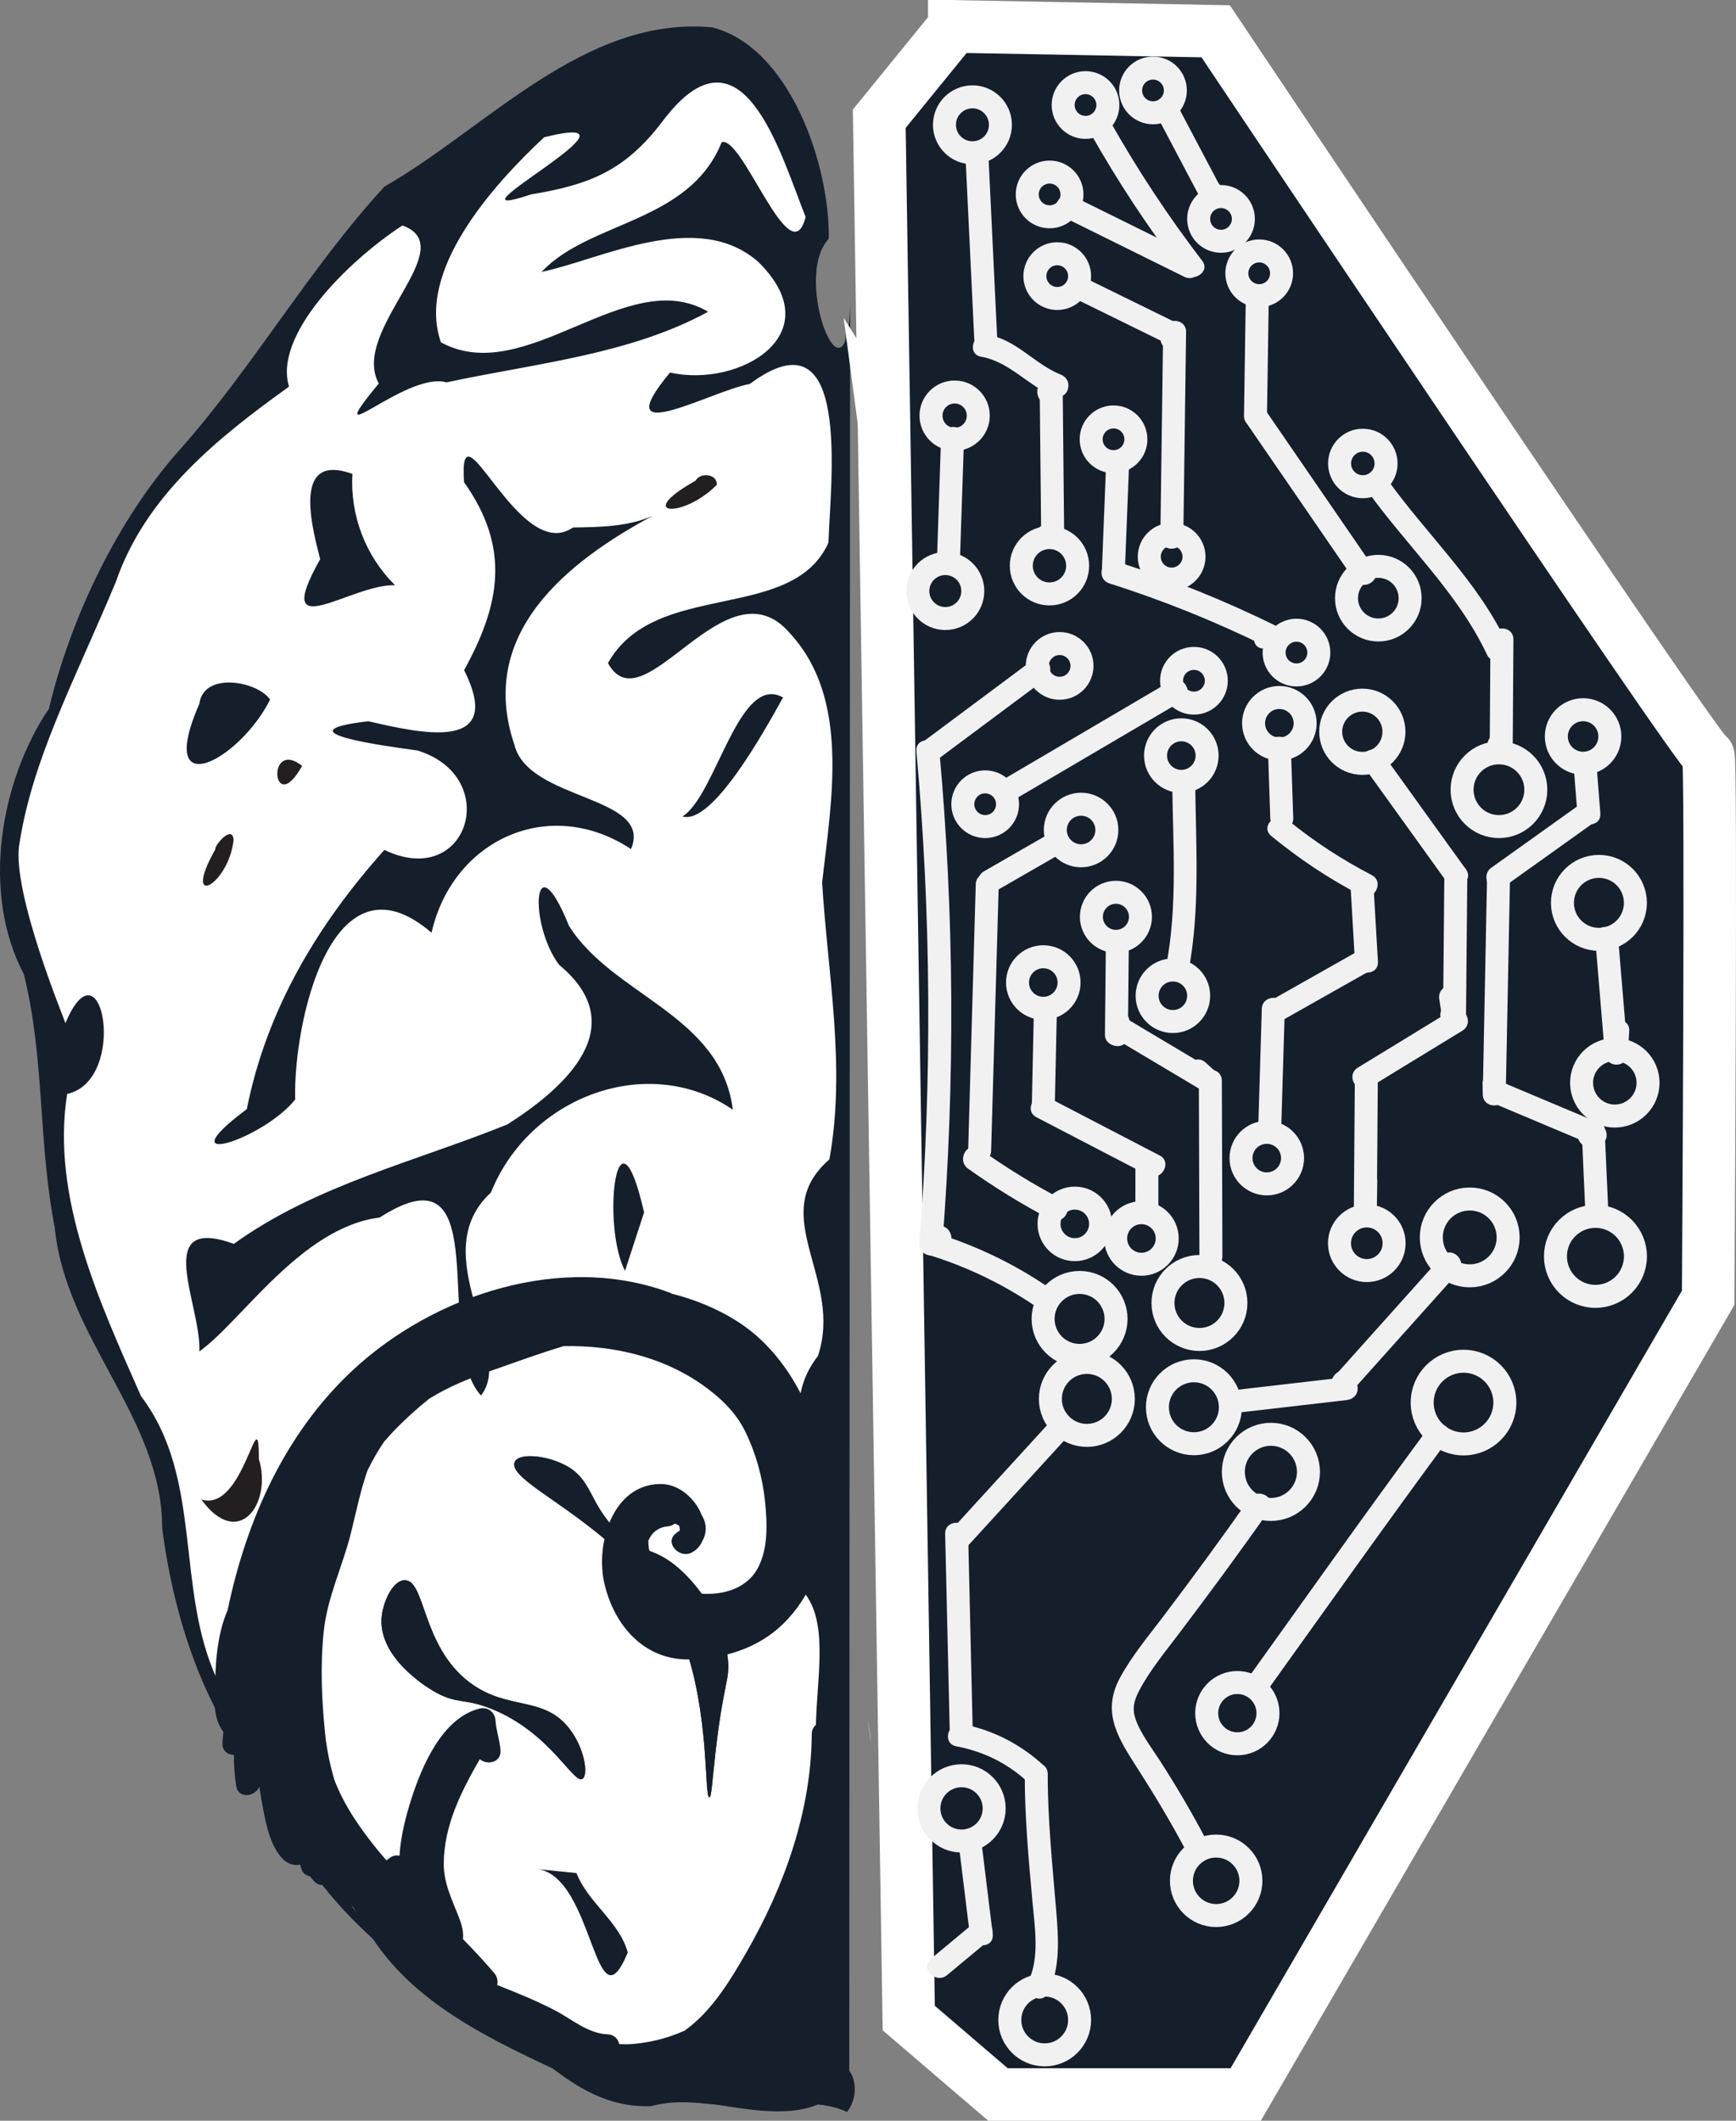 <?xml version="1.0" encoding="UTF-8"?><svg id="Layer_1" xmlns="http://www.w3.org/2000/svg" viewBox="0 0 528.74 645.82"><rect x="0" y="0" width="528.74" height="645.82" fill="#808080" stroke="none"/><path id="path2343" d="m207.71,636.98c-32.58,9.03-48.12-21.8-73.01-30.94-25.33-15.74-43.88-36.26-55.5-64.86-18.04-21.15-23.95-49.94-27.47-76.83.09-33.42-30.35-58.61-33.75-92.46-5.15-26.53-2.83-54.94-9.25-80.68-13.02-24.75-6.69-55.79,8.3-78.22,6.6-27.62,20.61-54.97,39.82-76.37,22.19-25.06,39.01-54.4,61.74-79.09,30.87-17.52,58.44-50.23,97.36-46.54,23.69,6.1,34.59,40.71,34.22,63.01-11.4,11.97,6.99,56.59,7.87,22.33" fill="#231f20"/><path id="path2343-2" d="m252.2,596.57c-17.48,30.31-16.59,46.25-43.1,40.42-32.8,9.05-48.44-21.85-73.5-30.99-25.51-15.77-44.17-36.33-55.88-64.98-18.16-21.2-24.11-50.04-27.66-76.97.08-33.49-30.56-58.73-33.98-92.64-5.18-26.58-2.85-55.04-9.31-80.83-13.11-24.79-6.74-55.89,8.35-78.37,6.65-27.67,20.75-55.08,40.09-76.51,22.34-25.11,39.27-54.51,62.16-79.24,31.07-17.57,58.83-50.33,98.02-46.63,23.85,6.12,34.82,40.79,34.44,63.13-11.47,12,5.3,48.24,5.89,31.7" fill="#fff"/><path d="m71.14,255.87c-1.58,13.86-15.99,21.35-5.58,2.8-.24-1.33,5.36-7.75,5.58-2.8Z" fill="#231f20"/><path d="m131.44,284.05c-30.55-26.28-42.21,27.99-41.53,50.77-9.76,12.28-40.02,21.82-14.74,2.94,6.08-30.48,21.61-56.22,41.9-78.94,25.55,12.3,36.03-22.3,10.07-30.27-9.72-1.36-42.56-5.66-14.95-8.91,16.44,3.8,41.68,9.51,29.17-15.56,10.87-19.76,14.31-37.06-.03-57.25-1.79-26.84,16.6,25.3,33.18,13.81,8.19-.13,16.71-.2,24.34-3.59-26.11,14.01-53.7,35.91-42.16,69.8,4.24,17.15,42.39,15.29,35.5,31.72-24.87-16.4-54.28-2.92-60.76,25.48Z" fill="#151f2b"/><path d="m97.53,170.27c-3.57-13.27-7.32-32.15,9.81-25.95-.75,12.57,3.98,25.03,12.99,33.89-13.47-.44-38.07,19.14-22.8-7.95Z" fill="#151f2b"/><path d="m211.84,146.39c1.47-2.68,6.66-2.08,6.48,1.24-10.24,10.43-25.51,9.44-6.48-1.24Z" fill="#231f20"/><path d="m60.73,214.28c1.32-9.86,17.7-6.84,21.53-1.23-9.2,18.44-35.12,32.34-21.53,1.23Z" fill="#151f2b"/><path d="m71.24,378.79c24.78-17.94,55.87-25.23,83.33-36.39,17.84-11.37,38.2-29.93,15.73-48.57-9.44-12.52-7.93-38.88,3-11.88,13.37,21.35,46.26,27.01,49.9,55.99-25.75-17.63-61.99-4.01-73.67,25.21-20.47,18.85,7.64,48.48-3.04,61.82-15.03-16.49,5.29-77.38-30.85-54.2-23.93,2.99-42.15,31.74-54.92,40.77.67-13.98-14.66-41.85,10.52-32.74Z" fill="#151f2b"/><path d="m258.92,92.82c-.88,34.27-17.89-8.1-6.5-20.09.37-22.29-11.76-58.28-35.45-64.39-38.93-3.69-68.98,30.91-99.84,48.45-22.73,24.68-39.84,54.7-62.03,79.76-19.22,21.4-33.57,51.55-40.17,79.16C-.06,238.14-5.77,271.9,7.25,296.64c6.42,25.74,4.3,50.86,9.45,77.39,3.4,33.85,32.78,57.95,32.69,91.37,3.53,26.88,12.37,55.21,30.41,76.37,11.62,28.6,30.17,49.12,55.5,64.86,20.16,7.39,33.67,30.54,55.39,34.27,2.41.42,4.93.59,7.57.48,2.15-.56,4.32-.9,6.51-1.09,2.18-.13,4.43-.1,6.71.03,2.28.15,4.59.38,6.93.64,11.41,1.7,25.96,4.61,35.32-2.8,1.87-1.49,3.54-3.38,4.93-5.78M5.86,257.35c3.88-26.17,17.24-50.86,29.42-80.14,9.04-26.29,31.08-43.92,52.75-59.47-4.74-15.42,17.22-37.71,34.53-49.08,18.53,6.65-16.02,31.89-7.2,48.12-19.07,23.22,8.39-3.95,20.62-.33,26.86-5.79,55.68-8.4,79.69-21.51-24.73-14.66-55.43,23.43-81.38,9.31-7.58-21.68,15.61-47.7,31.46-62.46,36.75-9.06-34.76,27.7-4.01,17.41,17.75-2.93,28.67-7.18,40.12-22.35,24.16-32.07,35.77,9.84,43.51,29.22-4.56,18.17-19.13-24.87-25.56-22.77-9.96,24.73-40.37,23.95-54.84,39.5,17.98-3.72,47.46-19.43,66-3.02,22.37,21.96-5.76,38.42-26.9,33.67-19.94,23.97,12.58,5.58,24.3,3.47,31.27-23.26,24.52,29.95,23.95,48.35-11.08,24.63-52.82,11.03-67.15,36.66,10.86,19.89,35.82-31.82,55.37-9.14,18.54,20.01,12.64,51.13,9.86,75.94,1.65,27.63,7.31,56.14,2.21,84.34-19.56,17.01,4.5,36.32-3.52,59.92-17.53,22.38,12.29,48.73-11.43,66.95,13.85,5.26,12.38,20.76,11.31,36.34-.15,2.22-.3,4.45-.39,6.65-.02.8-.07,1.6-.09,2.38-.74.61-1.24,1.54-1.25,2.79-.16,23.53-8.39,46.5-20.06,66.72-4.78,8.28-10.15,17.19-17.91,23.01-.25.19-.52.38-.8.58-2.87,1.27-5.84,2.3-8.94,2.98-2.76.62-5.54,1.07-8.38,1.14-1.51.05-3.18-.19-4.67.08-.03-.05-.07-.11-.1-.16-.38-.07-.75-.13-1.13-.21-5.71-1.09-11.43-2.4-16.43-3.54-19.09-11.76-40.5-19.14-58.83-34.26-16.28-22.65-31.28-47.98-43.89-73.05-12.85-27.83-4.11-61.11-23.13-86.18-12.72-28.74-27.5-60.82-22.51-92.09,18.73-4.08,10.63-48.11-.53-21.55-.63-1.95-16.15-39.43-14.11-54.26Z" fill="#151f2b"/><path d="m78.85,444.35c4.13,13.49-6.21,27.89-17.54,12.28,13.1,4.24,17.52-32.24,17.54-12.28Z" fill="#231f20"/><path d="m207.86,248.63c10.26-6.35,17.16-43.83,30.64-36.23-6.33,11.41-21.7,38.88-30.64,36.23Z" fill="#151f2b"/><path d="m191.21,594.59c-10.1,24.29-10.21-22.95-27.4-25.38l11.76,1.2c3.58,9.1,13.03,14.72,15.64,24.19Z" fill="#151f2b"/><path d="m196.17,369.21l-5.81,17.82c-7.21-13.82-2.53-54.34,5.81-17.82Z" fill="#151f2b"/><path d="m92.03,233.22c-9.07,16.27-11.06-8.57,0,0h0Z" fill="#231f20"/><path id="LEVA" d="m256.95,96.76,28.75,46.1-11.15,68.81,6.47,141c-1.99-1.58-3.7-3.29-5.16-5.1-14.67-18.1-5.31-46.73-10.46-70.87.44-13.43-5.53-69.63,10.43-37.84m-7.97,186.21c-.04-2.45-.06-4.91-.07-7.37-.03-9.83.23-19.72.75-29.61.06-2.66.07-5.3,0-7.92.63-2.16,1.4-4.3,2.25-6.38m-5.34,157.37c-.47-2.5-.87-4.99-1.13-7.45m22.11-218.92-15.07-254.97" fill="#fff"/><path d="m172.41,446.33c7.92,4.32,6.91,10.96,14.96,19.33,7.75,8.05,11.35,4.66,19.95,12.47,1.71,1.55,12.67,11.78,14.34,26.81.75,6.77-1.24,6.88-3.74,28.68-1.07,9.35-1.21,13.69-1.87,13.71-1.49.05-.05-21.69-6.23-42.39-11.37-38.09-56.71-52.39-52.99-59.85,1.34-2.68,9.79-1.92,15.58,1.25Z" fill="#231f20"/><path d="m123.16,481.24c6.52-.3,5.1,20.04,19.95,31.17,11.67,8.75,22.64,3.73,30.55,14.34,4.53,6.07,5.54,13.89,3.74,14.96-2.75,1.65-9.71-13.95-27.43-21.2-8.78-3.59-10.75-1.27-18.08-5.61-2.15-1.27-17.24-10.51-15.58-23.07.57-4.34,3.32-10.44,6.86-10.6Z" fill="#231f20"/><path d="m290.65,8.07c.87.02,79.61,1.46,79.61,1.46,0,0,148.91,222.52,150,220.57s0,165.12,0,165.12l-140.85,242.61h-75.46l-27.17-23.27-8.98-578.4,22.85-28.08Z" fill="#151f2b" stroke="#fff" stroke-miterlimit="10" stroke-width="16"/><path d="m380.5,456.38c-8.44,12.08-17.17,23.94-26.05,35.69-4.59,6.07-9.66,12.09-13.3,18.8-5.24,9.67-1.48,17.08,4.01,25.62,5.76,8.97,11.3,18.01,16.24,27.46,2.09,3.99,8.13.46,6.04-3.53-4.34-8.3-9.08-16.34-14.14-24.21-2.58-4.01-6.03-8.48-7.47-12.8-1.03-3.08-.52-5.47,1.24-8.77,3.21-6.03,7.7-11.46,11.81-16.89,9.42-12.47,18.71-25.02,27.67-37.83,2.59-3.7-3.48-7.2-6.04-3.53h0Z" fill="#f1f1f2"/><path d="m385.24,515.84c18.51-25.8,36.85-51.73,55.71-77.28,2.68-3.63-3.39-7.12-6.04-3.53-18.86,25.55-37.2,51.48-55.71,77.28-2.63,3.67,3.44,7.17,6.04,3.53h0Z" fill="#f1f1f2"/><path d="m375.64,430.36c11.49-1.33,22.98-2.66,34.48-3.99,3.17-.37,4.41-3.49,2.47-5.97-.45-.58-.9-1.16-1.36-1.74-2.77-3.55-7.69,1.44-4.95,4.95.45.58.9,1.16,1.36,1.74l2.47-5.97c-11.49,1.33-22.98,2.66-34.48,3.99-4.42.51-4.47,7.52,0,7h0Z" fill="#f1f1f2"/><path d="m412.45,422.87c10.57-11.8,21.13-23.59,31.7-35.39,3-3.35-1.94-8.31-4.95-4.95-10.57,11.8-21.13,23.59-31.7,35.39-3,3.35,1.94,8.31,4.95,4.95h0Z" fill="#f1f1f2"/><path d="m294.01,46.53c.9,18.82,1.81,37.65,2.71,56.47.22,4.48,7.22,4.51,7,0-.9-18.82-1.81-37.65-2.71-56.47-.22-4.48-7.22-4.51-7,0h0Z" fill="#f1f1f2"/><path d="m298.86,108.64c8.51,1.47,14.4,8.89,22.22,12.14l.93-6.87-.39-.07-2.7,6.4c.75.04,1.47.22,2.15.54l-.84-6.4c-.93.66-1.85,1.32-2.78,1.98-3.64,2.59-.14,8.67,3.53,6.04.93-.66,1.85-1.32,2.78-1.98,2.51-1.79,2.11-5.35-.84-6.4-.68-.32-1.4-.5-2.15-.54-3.65-.55-6.44,4.3-2.7,6.4,1.41.79,2.3,1.05,3.92,1.02,4.21-.07,4.41-5.43.93-6.87-7.98-3.31-13.37-10.6-22.22-12.14-4.41-.76-6.3,5.98-1.86,6.75h0Z" fill="#f1f1f2"/><path d="m316.67,118.83c.15,14.86.3,29.72.45,44.58l4.43-3.37-1.88-.33c-4.41-.77-6.3,5.97-1.86,6.75l1.88.33c2.18.38,4.46-.93,4.43-3.37-.15-14.86-.3-29.72-.45-44.58-.05-4.5-7.05-4.51-7,0h0Z" fill="#f1f1f2"/><path d="m286.62,133.39c-.43,12.74-.85,25.49-1.28,38.23-.15,4.51,6.85,4.5,7,0,.43-12.74.85-25.49,1.28-38.23.15-4.51-6.85-4.5-7,0h0Z" fill="#f1f1f2"/><path d="m320.26,432.53c-10.12,11.07-20.24,22.13-30.35,33.2-3.03,3.32,1.9,8.28,4.95,4.95,10.12-11.07,20.24-22.13,30.35-33.2,3.03-3.32-1.9-8.28-4.95-4.95h0Z" fill="#f1f1f2"/><path d="m287.87,467.11c.48,20.5.95,41,1.43,61.5.1,4.5,7.11,4.51,7,0-.48-20.5-.95-41-1.43-61.5-.1-4.5-7.11-4.51-7,0h0Z" fill="#f1f1f2"/><path d="m291.24,531.79c7.85,1.5,14.87,4.79,20.89,10.08,3.37,2.96,8.34-1.97,4.95-4.95-6.89-6.06-14.96-10.15-23.98-11.88-4.4-.84-6.29,5.9-1.86,6.75h0Z" fill="#f1f1f2"/><path d="m312.12,540.26c-.04,13.06,1.18,25.99,2.35,38.99.68,7.56,2.24,16.95-1.25,24.07-1.97,4.03,4.06,7.58,6.04,3.53,3.79-7.74,3.11-16.69,2.43-25.03-1.14-13.86-2.61-27.62-2.57-41.56.01-4.5-6.99-4.51-7,0h0Z" fill="#f1f1f2"/><path d="m288.47,601.47c3.81-3.17,7.62-6.34,11.44-9.51,3.47-2.88-1.51-7.81-4.95-4.95-3.81,3.17-7.62,6.34-11.44,9.51-3.47,2.88,1.51,7.81,4.95,4.95h0Z" fill="#f1f1f2"/><path d="m291.88,560.65l3.49,28.41c.54,4.35,7.33,4.58,7,0l-.08-1.18c-.32-4.47-7.32-4.5-7,0l.08,1.18h7l-3.49-28.41c-.54-4.41-7.55-4.47-7,0h0Z" fill="#f1f1f2"/><path d="m453.95,194.77c-.07,11.17-.15,22.35-.22,33.52l6.52-1.77-.79-1.67c-1.93-4.07-7.96-.52-6.04,3.53l.79,1.67c1.54,3.25,6.5,1.51,6.52-1.77.07-11.17.15-22.35.22-33.52.03-4.51-6.97-4.51-7,0h0Z" fill="#f1f1f2"/><path d="m416.26,149.19c12.02,16.89,27.7,31.21,36.64,50.17,1.92,4.07,7.96.52,6.04-3.53-8.95-18.98-24.62-33.27-36.64-50.17-2.59-3.64-8.66-.15-6.04,3.53h0Z" fill="#f1f1f2"/><path d="m380.06,129.43c10.79,15.71,21.58,31.42,32.38,47.13,2.53,3.69,8.6.19,6.04-3.53-10.79-15.71-21.58-31.42-32.38-47.13-2.53-3.69-8.6-.19-6.04,3.53h0Z" fill="#f1f1f2"/><path d="m379.41,92.24l-.52,34.36c-.07,4.51,6.93,4.51,7,0l.52-34.36c.07-4.51-6.93-4.51-7,0h0Z" fill="#f1f1f2"/><path d="m336.87,141.84l-1.22,30.75c-.18,4.5,6.82,4.5,7,0l1.22-30.75c.18-4.5-6.82-4.5-7,0h0Z" fill="#f1f1f2"/><path d="m337.91,177.66c16.25,5.18,32.05,11.52,47.35,19.05l1.77-6.52-1.81.24c-4.4.59-4.46,7.59,0,7l1.81-.24c3.03-.4,5.27-4.8,1.77-6.52-15.84-7.79-32.21-14.39-49.02-19.75-4.3-1.37-6.14,5.38-1.86,6.75h0Z" fill="#f1f1f2"/><path d="m354.26,101.11c-.28,20.86-.57,41.72-.85,62.58l6.87-.93-.22-.78c-1.2-4.34-7.96-2.49-6.75,1.86l.22.78c1.06,3.82,6.82,3.03,6.87-.93.28-20.86.57-41.72.85-62.58.06-4.51-6.94-4.51-7,0h0Z" fill="#f1f1f2"/><path d="m326.33,90.39c9.88,4.85,19.76,9.69,29.64,14.54l-1.26-4.79-.77,1.42c-2.16,3.96,3.88,7.49,6.04,3.53l.77-1.42c.86-1.57.48-3.94-1.26-4.79-9.88-4.85-19.76-9.69-29.64-14.54-4.03-1.98-7.58,4.06-3.53,6.04h0Z" fill="#f1f1f2"/><path d="m323.37,65.83l37.32,18.46c4.02,1.99,7.58-4.04,3.53-6.04-12.44-6.15-24.88-12.31-37.32-18.46-4.02-1.99-7.58,4.04-3.53,6.04h0Z" fill="#f1f1f2"/><path d="m331.98,40.3c8.37,14.86,17.76,29.09,28.13,42.64,2.7,3.53,8.78.05,6.04-3.53-10.37-13.55-19.75-27.77-28.13-42.64-2.21-3.93-8.26-.4-6.04,3.53h0Z" fill="#f1f1f2"/><path d="m358.79,34.05l-.04-.81-6.52,1.77c4.57,8.66,9.14,17.31,13.71,25.97,1.83,3.47,7.66,1.09,6.4-2.7l-.35-1.05c-1.42-4.25-8.18-2.43-6.75,1.86l.35,1.05,6.4-2.7c-4.57-8.66-9.14-17.31-13.71-25.97-1.6-3.02-6.71-1.69-6.52,1.77l.04.81c.24,4.48,7.24,4.51,7,0h0Z" fill="#f1f1f2"/><path d="m481.74,344.08c.39,8.75.78,17.5,1.17,26.25.2,4.48,7.12,4.52,7,0-.02-.71-.04-1.42-.06-2.14-.12-4.5-7.12-4.51-7,0,.02.71.04,1.42.06,2.14h7c-.39-8.75-.78-17.5-1.17-26.25-.2-4.49-7.2-4.51-7,0h0Z" fill="#f1f1f2"/><path d="m456.4,336.62c9.53,4.01,19.07,8.02,28.6,12.04v-6.75c-.69.16-1.37.31-2.06.47-4.39,1-2.53,7.75,1.86,6.75.69-.16,1.37-.31,2.06-.47,3.74-.86,2.87-5.54,0-6.75-9.53-4.01-19.07-8.02-28.6-12.04-4.15-1.74-5.96,5.03-1.86,6.75h0Z" fill="#f1f1f2"/><path d="m452.9,267.91c-.43,21.79-.86,43.57-1.29,65.36h7c-.02-1.1-.04-2.2-.06-3.3-.08-4.5-7.08-4.51-7,0,.02,1.1.04,2.2.06,3.3.08,4.5,6.91,4.51,7,0,.43-21.79.86-43.57,1.29-65.36.09-4.51-6.91-4.51-7,0h0Z" fill="#f1f1f2"/><path d="m457.77,270.27l27.52-19.65c3.64-2.6.14-8.67-3.53-6.04-9.17,6.55-18.35,13.1-27.52,19.65-3.64,2.6-.14,8.67,3.53,6.04h0Z" fill="#f1f1f2"/><path d="m479.23,232.46c.4,5.08.79,10.15,1.19,15.23.35,4.46,7.35,4.5,7,0-.4-5.08-.79-10.15-1.19-15.23-.35-4.46-7.35-4.5-7,0h0Z" fill="#f1f1f2"/><path d="m412.65,328.3c-.1,13.62-.21,27.23-.31,40.85-.03,4.51,6.93,4.51,7,0,.05-3.18.09-6.36.14-9.54.07-4.51-6.93-4.51-7,0-.05,3.18-.09,6.36-.14,9.54h7c.1-13.62.21-27.23.31-40.85.03-4.51-6.97-4.51-7,0h0Z" fill="#f1f1f2"/><path d="m417.1,331.17c9.43-5.76,18.87-11.53,28.3-17.29,2.07-1.26,2.14-3.75.71-5.5-.54-.66-1.08-1.32-1.63-1.97-2.87-3.48-7.79,1.5-4.95,4.95.54.66,1.08,1.32,1.63,1.97l.71-5.5c-9.43,5.76-18.87,11.53-28.3,17.29-3.84,2.35-.33,8.4,3.53,6.04h0Z" fill="#f1f1f2"/><path d="m439.91,266.51c-.14,14.92-.27,29.85-.41,44.77l6.87-.93c-.42-2.64-.84-5.28-1.26-7.92-.7-4.44-7.45-2.55-6.75,1.86.42,2.64.84,5.28,1.26,7.92.63,3.98,6.84,2.9,6.87-.93.14-14.92.27-29.85.41-44.77.04-4.51-6.96-4.51-7,0h0Z" fill="#f1f1f2"/><path d="m415.27,233.3c8.4,11.67,16.79,23.34,25.19,35.01,2.61,3.62,8.68.13,6.04-3.53-8.4-11.67-16.79-23.34-25.19-35.01-2.61-3.62-8.68-.13-6.04,3.53h0Z" fill="#f1f1f2"/><path d="m314.87,200.76c-11.05,8.23-22.1,16.46-33.15,24.7-3.57,2.66-.09,8.74,3.53,6.04,11.05-8.23,22.1-16.46,33.15-24.7,3.57-2.66.09-8.74-3.53-6.04h0Z" fill="#f1f1f2"/><path d="m279.11,228.79c4.51,49.9,4.81,100.1.89,150.05-.21,2.61,3.14,4.41,5.27,3.02.97-.63,1.93-1.26,2.9-1.89,3.76-2.45.26-8.51-3.53-6.04-.97.63-1.93,1.26-2.9,1.89l5.27,3.02c3.92-49.95,3.62-100.15-.89-150.05-.4-4.45-7.41-4.49-7,0h0Z" fill="#f1f1f2"/><path d="m282.69,382.12c12.19,3.72,23.52,9.28,33.99,16.55,3.71,2.58,7.21-3.49,3.53-6.04-10.94-7.6-22.92-13.36-35.66-17.25-4.32-1.32-6.16,5.44-1.86,6.75h0Z" fill="#f1f1f2"/><path d="m294.86,355.9c8.02,5.71,16.38,10.85,25.1,15.43,3.98,2.09,7.53-3.95,3.53-6.04-8.72-4.58-17.08-9.72-25.1-15.43-3.68-2.62-7.18,3.45-3.53,6.04h0Z" fill="#f1f1f2"/><path d="m319.74,253.81c-6.67,3.84-13.34,7.68-20.02,11.52-3.9,2.25-.38,8.3,3.53,6.04,6.67-3.84,13.34-7.68,20.02-11.52,3.9-2.25.38-8.3-3.53-6.04h0Z" fill="#f1f1f2"/><path d="m297.19,269.31l-2.32,81.15c-.13,4.51,6.87,4.5,7,0l2.32-81.15c.13-4.51-6.87-4.5-7,0h0Z" fill="#f1f1f2"/><path d="m309.75,243.03c16.77-9.86,33.54-19.71,50.31-29.57,3.88-2.28.36-8.33-3.53-6.04-16.77,9.86-33.54,19.71-50.31,29.57-3.88,2.28-.36,8.33,3.53,6.04h0Z" fill="#f1f1f2"/><path d="m365.14,329.13c.06,17.82.11,35.65.17,53.47.01,4.5,7.01,4.51,7,0-.06-17.82-.11-35.65-.17-53.47-.01-4.5-7.01-4.51-7,0h0Z" fill="#f1f1f2"/><path d="m339.58,316.26c8.95,5.33,17.9,10.67,26.85,16,3.36,2,7.21-2.77,4.24-5.5-1.15-1.06-2.3-2.11-3.46-3.17-3.31-3.04-8.28,1.9-4.95,4.95,1.15,1.06,2.3,2.11,3.46,3.17l4.24-5.5c-8.95-5.33-17.9-10.67-26.85-16-3.88-2.31-7.4,3.74-3.53,6.04h0Z" fill="#f1f1f2"/><path d="m336.82,287.02c-.09,9.37-.19,18.74-.28,28.11-.04,3.82,6.33,4.93,6.87.93.19-1.42.39-2.85.58-4.27.6-4.4-6.15-6.31-6.75-1.86-.19,1.42-.39,2.85-.58,4.27l6.87.93c.09-9.37.19-18.74.28-28.11.04-4.51-6.96-4.51-7,0h0Z" fill="#f1f1f2"/><path d="m314.9,307.24c-.21,9.97-.43,19.94-.64,29.92-.1,4.51,6.9,4.51,7,0,.21-9.97.43-19.94.64-29.92.1-4.51-6.9-4.51-7,0h0Z" fill="#f1f1f2"/><path d="m315.69,340.25c11.32,5.89,22.65,11.77,33.97,17.66,3.99,2.07,7.54-3.96,3.53-6.04-11.32-5.89-22.65-11.77-33.97-17.66-3.99-2.07-7.54,3.96-3.53,6.04h0Z" fill="#f1f1f2"/><path d="m345.82,354.07c0,5.08,0,10.16-.01,15.24,0,4.5,7,4.51,7,0,0-5.08,0-10.16.01-15.24,0-4.5-7-4.51-7,0h0Z" fill="#f1f1f2"/><path d="m357.03,238.26c.19,18.58,1.69,37.35-1.81,55.72-.84,4.4,5.91,6.29,6.75,1.86,3.63-19.04,2.25-38.33,2.06-57.58-.05-4.5-7.05-4.51-7,0h0Z" fill="#f1f1f2"/><path d="m386.17,227.73c.24,7.12.48,14.23.72,21.35.15,4.49,7.15,4.51,7,0-.24-7.12-.48-14.23-.72-21.35-.15-4.49-7.15-4.51-7,0h0Z" fill="#f1f1f2"/><path d="m387.19,254.58c8.44,6.93,17.46,12.96,27.15,17.99l1.77-6.52-1.51.02c-4.5.05-4.51,7.05,0,7l1.51-.02c3.34-.04,4.94-4.88,1.77-6.52-9.15-4.75-17.77-10.35-25.74-16.89-3.45-2.84-8.43,2.09-4.95,4.95h0Z" fill="#f1f1f2"/><path d="m411.29,269c.46,7.94.92,15.88,1.39,23.83.26,4.48,7.26,4.51,7,0-.46-7.94-.92-15.88-1.39-23.83-.26-4.48-7.26-4.51-7,0h0Z" fill="#f1f1f2"/><path d="m414.33,289.25c-9.11,5.15-18.21,10.29-27.32,15.44-3.92,2.22-.4,8.27,3.53,6.04,9.11-5.15,18.21-10.29,27.32-15.44,3.92-2.22.4-8.27-3.53-6.04h0Z" fill="#f1f1f2"/><path d="m384.31,307.25c-.35,11.73-.7,23.45-1.05,35.18-.13,4.51,6.87,4.5,7,0,.35-11.73.7-23.45,1.05-35.18.13-4.51-6.87-4.5-7,0h0Z" fill="#f1f1f2"/><path d="m485.84,285.63c.98,11.74,1.96,23.48,2.94,35.22.37,4.47,6.71,4.53,7,0,.15-2.28.3-4.56.44-6.84.29-4.5-6.71-4.48-7,0-.15,2.28-.3,4.56-.44,6.84h7c-.98-11.74-1.96-23.48-2.94-35.22-.37-4.46-7.38-4.5-7,0h0Z" fill="#f1f1f2"/><circle cx="447.64" cy="376.83" r="11.7" fill="none" stroke="#f1f1f2" stroke-miterlimit="10" stroke-width="7"/><circle cx="445.75" cy="427.13" r="12.59" fill="none" stroke="#f1f1f2" stroke-miterlimit="10" stroke-width="7"/><circle cx="387.08" cy="448.23" r="11.44" fill="none" stroke="#f1f1f2" stroke-miterlimit="10" stroke-width="7"/><circle cx="370.41" cy="572.76" r="10.58" fill="none" stroke="#f1f1f2" stroke-miterlimit="10" stroke-width="7"/><circle cx="376.86" cy="521.71" r="9.33" fill="none" stroke="#f1f1f2" stroke-miterlimit="10" stroke-width="7"/><circle cx="318.19" cy="615.14" r="10.63" fill="none" stroke="#f1f1f2" stroke-miterlimit="10" stroke-width="7"/><circle cx="292.86" cy="550.71" r="9.94" fill="none" stroke="#f1f1f2" stroke-miterlimit="10" stroke-width="7"/><circle cx="485.93" cy="382.6" r="12.18" fill="none" stroke="#f1f1f2" stroke-miterlimit="10" stroke-width="7"/><circle cx="416.29" cy="378.61" r="8.32" fill="none" stroke="#f1f1f2" stroke-miterlimit="10" stroke-width="7"/><circle cx="491.83" cy="329.75" r="10.12" fill="none" stroke="#f1f1f2" stroke-miterlimit="10" stroke-width="7"/><circle cx="486.99" cy="274.95" r="11.11" fill="none" stroke="#f1f1f2" stroke-miterlimit="10" stroke-width="7"/><circle cx="482.17" cy="224.28" r="8.15" fill="none" stroke="#f1f1f2" stroke-miterlimit="10" stroke-width="7"/><circle cx="456.54" cy="240.49" r="11.23" fill="none" stroke="#f1f1f2" stroke-miterlimit="10" stroke-width="7"/><circle cx="419.8" cy="182.16" r="9.69" fill="none" stroke="#f1f1f2" stroke-miterlimit="10" stroke-width="7"/><circle cx="415.08" cy="141.14" r="7.08" fill="none" stroke="#f1f1f2" stroke-miterlimit="10" stroke-width="7"/><circle cx="414.93" cy="222.84" r="9.63" fill="none" stroke="#f1f1f2" stroke-miterlimit="10" stroke-width="7"/><circle cx="287.92" cy="179.99" r="8.37" fill="none" stroke="#f1f1f2" stroke-miterlimit="10" stroke-width="7"/><circle cx="290.76" cy="126.58" r="7.2" fill="none" stroke="#f1f1f2" stroke-miterlimit="10" stroke-width="7"/><circle cx="319.64" cy="172.29" r="8.58" fill="none" stroke="#f1f1f2" stroke-miterlimit="10" stroke-width="7"/><circle cx="296.18" cy="38.01" r="8.52" fill="none" stroke="#f1f1f2" stroke-miterlimit="10" stroke-width="7"/><circle cx="328.81" cy="401.65" r="11.11" fill="none" stroke="#f1f1f2" stroke-miterlimit="10" stroke-width="7"/><circle cx="365.32" cy="396.8" r="11.11" fill="none" stroke="#f1f1f2" stroke-miterlimit="10" stroke-width="7"/><circle cx="339.88" cy="279.2" r="7.47" fill="none" stroke="#f1f1f2" stroke-miterlimit="10" stroke-width="7"/><circle cx="347.65" cy="377.15" r="7.85" fill="none" stroke="#f1f1f2" stroke-miterlimit="10" stroke-width="7"/><circle cx="327.36" cy="372.71" r="7.85" fill="none" stroke="#f1f1f2" stroke-miterlimit="10" stroke-width="7"/><circle cx="385.83" cy="352.68" r="7.85" fill="none" stroke="#f1f1f2" stroke-miterlimit="10" stroke-width="7"/><circle cx="389.66" cy="220.25" r="7.85" fill="none" stroke="#f1f1f2" stroke-miterlimit="10" stroke-width="7"/><circle cx="359.8" cy="230.1" r="7.85" fill="none" stroke="#f1f1f2" stroke-miterlimit="10" stroke-width="7"/><circle cx="357.23" cy="303.24" r="7.85" fill="none" stroke="#f1f1f2" stroke-miterlimit="10" stroke-width="7"/><circle cx="317.76" cy="299.21" r="7.85" fill="none" stroke="#f1f1f2" stroke-miterlimit="10" stroke-width="7"/><circle cx="329.27" cy="252.76" r="7.85" fill="none" stroke="#f1f1f2" stroke-miterlimit="10" stroke-width="7"/><circle cx="300.06" cy="244.91" r="6.81" fill="none" stroke="#f1f1f2" stroke-miterlimit="10" stroke-width="7"/><circle cx="363.64" cy="207.31" r="6.81" fill="none" stroke="#f1f1f2" stroke-miterlimit="10" stroke-width="7"/><circle cx="322.74" cy="202.79" r="6.81" fill="none" stroke="#f1f1f2" stroke-miterlimit="10" stroke-width="7"/><circle cx="394.87" cy="198.73" r="6.81" fill="none" stroke="#f1f1f2" stroke-miterlimit="10" stroke-width="7"/><circle cx="339.15" cy="133.78" r="6.81" fill="none" stroke="#f1f1f2" stroke-miterlimit="10" stroke-width="7"/><circle cx="356.85" cy="169.54" r="6.81" fill="none" stroke="#f1f1f2" stroke-miterlimit="10" stroke-width="7"/><circle cx="383.52" cy="83.23" r="6.81" fill="none" stroke="#f1f1f2" stroke-miterlimit="10" stroke-width="7"/><circle cx="322.01" cy="84.09" r="6.81" fill="none" stroke="#f1f1f2" stroke-miterlimit="10" stroke-width="7"/><circle cx="319.68" cy="59.21" r="6.81" fill="none" stroke="#f1f1f2" stroke-miterlimit="10" stroke-width="7"/><circle cx="330.62" cy="31.98" r="6.81" fill="none" stroke="#f1f1f2" stroke-miterlimit="10" stroke-width="7"/><circle cx="371.89" cy="66.67" r="6.81" fill="none" stroke="#f1f1f2" stroke-miterlimit="10" stroke-width="7"/><circle cx="351.17" cy="27.54" r="6.81" fill="none" stroke="#f1f1f2" stroke-miterlimit="10" stroke-width="7"/><circle cx="331.03" cy="426.01" r="11.11" fill="none" stroke="#f1f1f2" stroke-miterlimit="10" stroke-width="7"/><circle cx="363.63" cy="428.55" r="11.11" fill="none" stroke="#f1f1f2" stroke-miterlimit="10" stroke-width="7"/><g><path d="m184.13,474.19c-.44-4.69,2.16-10.19,5.15-13.12,2.7-2.64,6.32-3.83,10.2-3.38l-.44,3.78c-2.72-.33-5.24.5-7.11,2.32-2.17,2.12-3.23,5.37-2.89,8.91l-4.91,1.49h0Z" fill="#151f2b"/><path d="m211.67,503.47c-4.74,0-11.11-2.92-15.17-5.31-1.96-1.15-5.64-4.5-6.82-6.45-4.17-6.82-4.24-10.78-5.31-16.31-.14-.7-.27-1.4-.41-2.09l4.84-1.91c.15.7.28,1.41.43,2.14,1.01,5.2,2.06,10.58,6.21,14.51,1.43,1.41,2.99,2.62,4.67,3.6,3.48,2.04,7.47,3.12,11.52,3.12l.05,8.69h0Z" fill="#151f2b"/><path d="m211.67,503.47l-.05-8.69c19.41,0,32.28-16.27,32.28-35.68l6.72.48c0,21.5-17.44,43.89-38.95,43.89h0Z" fill="#151f2b"/><path d="m250.62,459.58l-6.72-.48c0-16.01-4.6-27.73-15.93-39.05-11.32-11.32-24.94-16.69-40.96-16.69l-.13-7.51c17.03,0,33.03,6.63,45.06,18.67,12.04,12.04,18.67,28.04,18.66,45.07h0Z" fill="#151f2b"/><path d="m93.74,497.78l-7.67-1.1c0-55.6,45.23-100.84,100.83-100.84l.13,7.51c-53.5,0-93.28,40.92-93.28,94.43h0Z" fill="#151f2b"/><path d="m257.96,643.15c-2.29-1.04-4.6-1.68-6.92-2.04-2.32-.35-4.65-.41-6.97-.35-2.41.38-4.81.69-7.21.92-2.4.23-4.8.39-7.19.46-6.78-.87-13.78-1.48-20.82-2.18-2.35-.23-4.7-.47-7.05-.74-7.52-1.13-14.96-2.81-22.26-5.01-2.43-.74-4.84-1.54-7.24-2.44-21.35-9.98-44.86-20.6-58.57-41.08-1.31-1.86-2.56-3.75-3.75-5.69-2.39-3.88-4.55-7.89-6.45-12.04-1.13-2.28-2.22-4.6-3.25-6.95-9.3-21.15-14.2-44.71-14.2-69.34l7.67,1.11c0,22.96,4.03,43.6,11.48,61.59.93,2.25,1.92,4.46,2.95,6.62,1.92,4.58,4.24,8.98,6.9,13.18,1.33,2.1,2.74,4.16,4.23,6.16,14.2,19,36.19,29.62,58.08,37.02,2.64.76,5.31,1.45,7.99,2.07,5.36,1.26,10.79,2.31,16.25,3.2,2.21.22,4.42.41,6.63.58,6.62.48,13.22.7,19.71.82,2.31-.26,4.59-.63,6.87-1.06,2.27-.44,4.54-.95,6.78-1.55,2.4-.4,4.83-.55,7.29-.25,2.46.3,4.94,1.06,7.47,2.45,4.55,2.28,5.31,9.86,1.6,14.54h0Z" fill="#151f2b"/></g><path d="m67.77,530.77c-.16,2.41,1.6,3.62,3.47,3.66-.02,3.12.2,6.28.71,9.49.64,3.98,5.72,3.28,7.05.22.36,2.48.78,4.95,1.26,7.38.93,4.71,2.04,9.86,5.07,13.71,1.84,2.35,3.97,3,6.12,2.62.08.27.15.56.21.85.38,1.64,1.48,2.48,2.71,2.68.43.51.85,1.02,1.3,1.52.94,1.06,2.18,1.31,3.32,1.05.69,1.09,1.4,2.17,2.16,3.24.95,1.34,2.32,1.8,3.62,1.66,1.18,1.05,2.54,1.93,4.2,2.61.27.11.52.18.77.22,5.23,8.07,11.71,15.26,19.84,20.6,8.97,5.89,19.23,8.87,28.95,13.23,8.65,3.87,16.73,11.17,26.53,11.59,4.89.21,4.87-7.38,0-7.58-6.06-.26-10.88-4.62-16.04-7.3-5.52-2.87-11.24-5.22-17.04-7.5-.18-.07-.37-.14-.55-.21.27-1.19.03-2.54-.86-3.6-3.05-3.59-6.27-7.03-9.57-10.4.27-2.13-.4-4.48-1.23-6.63-2.13-5.49-4.66-10.39-4.61-16.43.09-11.62,5.31-21.88,10.97-31.73,2.23,1.92,6.55,1.05,6.31-2.66-.2-3.1-1.32-6.03-1.52-9.1-.16-2.49-2.29-4.26-4.8-3.66-11.39,2.75-17.68,17.65-20.85,27.58-1.61,5.04-3.22,11.18-3.6,17.24-1.06-.22-2.24,0-3.27.91-.24.21-.48.35-.72.48-.99-1.14-1.98-2.29-2.93-3.46-5.14-6.34-9.98-13.34-12.91-21.02-1.32-4.55-2.3-9.18-2.8-13.94-1.07-10.27-1.51-20.87-.45-31.17,1.07-10.49,5.82-20.06,8.33-30.21,1.53-6.17,2.85-12.71,4.99-18.87,1.5-3.05,3.16-6.02,5.08-8.8,1.6-1.85,3.28-3.65,5.04-5.38,2.7-2.65,5.6-5.22,8.65-7.67,5.77-3.63,12.22-6.24,18.62-8.46,7.37-2.56,14.85-5.34,22.38-7.59,14.73-.3,29.82,3.1,42.03,11.63,5.45,3.81,10.34,8.37,13.29,14.4,3.19,6.51,5.24,13.89,5.99,21.1.68,6.53,1.06,14.4-2.15,20.41-3.65,6.83-11.72,8.61-18.98,7.68-6.82-.88-11.75-4.33-13.65-11.04-.42-1.49-.77-3.27-.75-4.87.95-2.38,2.88-4.18,6.04-4.44.77-.06,1.45-.37,2.01-.81.41.11.8.29,1.17.54.07.05.13.1.2.15.12.42.2.85.17,1.28,0,.05,0,.08,0,.11-.09.07-.19.14-.3.22-.03.01-.07.03-.11.05,0,0,0,.02.01.02-.24.17-.5.35-.78.57-3.62,2.83.98,7.67,4.59,5.96,1.69-.8,2.77-2.05,3.4-3.51,1.6-2.7,1.34-5.66-.18-8.08-.13-.34-.27-.67-.42-.99-2.17-4.5-6.83-8.42-12.05-8.4-14.76.07-19.84,18.44-17.16,30.17,2.91,12.78,12.04,23.46,25.82,23.25,10.48-.15,20.97-3.33,28.61-10.78,16.83-16.44,16.41-44.32,7.94-64.71-4.51-10.87-11.71-20.98-21.74-27.38-6.08-3.89-12.9-6.69-20.04-8.5-.2-.12-.42-.23-.65-.31-32.74-12.27-71.94.6-96.7,23.75-20.58,19.24-32.28,45.61-37.97,72.98-3.2,7.18-3.9,17.3-3.7,23.43-.6,5.01-.3,10.02,2.41,13.6-.12,1.12-.22,2.25-.3,3.37Zm43.97-100.32c.67-.73,1.37-1.44,2.09-2.13.36-.3.72-.61,1.08-.91-1.08,1.31-2.1,2.66-3.05,4.04.01-.34-.03-.68-.12-1.01Zm-6.35,9.65c1.3-1.99,2.77-3.83,4.44-5.46-.72,1.21-1.39,2.45-2.01,3.71-.63.8-1.26,1.59-1.87,2.4-.16-.24-.35-.45-.56-.65Z" fill="#151f2b"/><path d="m172.41,446.33c7.92,4.32,6.91,10.96,14.96,19.33,7.75,8.05,11.35,4.66,19.95,12.47,1.71,1.55,12.67,11.78,14.34,26.81.75,6.77-1.24,6.88-3.74,28.68-1.07,9.35-1.21,13.69-1.87,13.71-1.49.05-.05-21.69-6.23-42.39-11.37-38.09-56.71-52.39-52.99-59.85,1.34-2.68,9.79-1.92,15.58,1.25Z" fill="#151f2b"/><path d="m123.16,481.24c6.52-.3,5.1,20.04,19.95,31.17,11.67,8.75,22.64,3.73,30.55,14.34,4.53,6.07,5.54,13.89,3.74,14.96-2.75,1.65-9.71-13.95-27.43-21.2-8.78-3.59-10.75-1.27-18.08-5.61-2.15-1.27-17.24-10.51-15.58-23.07.57-4.34,3.32-10.44,6.86-10.6Z" fill="#151f2b"/></svg>